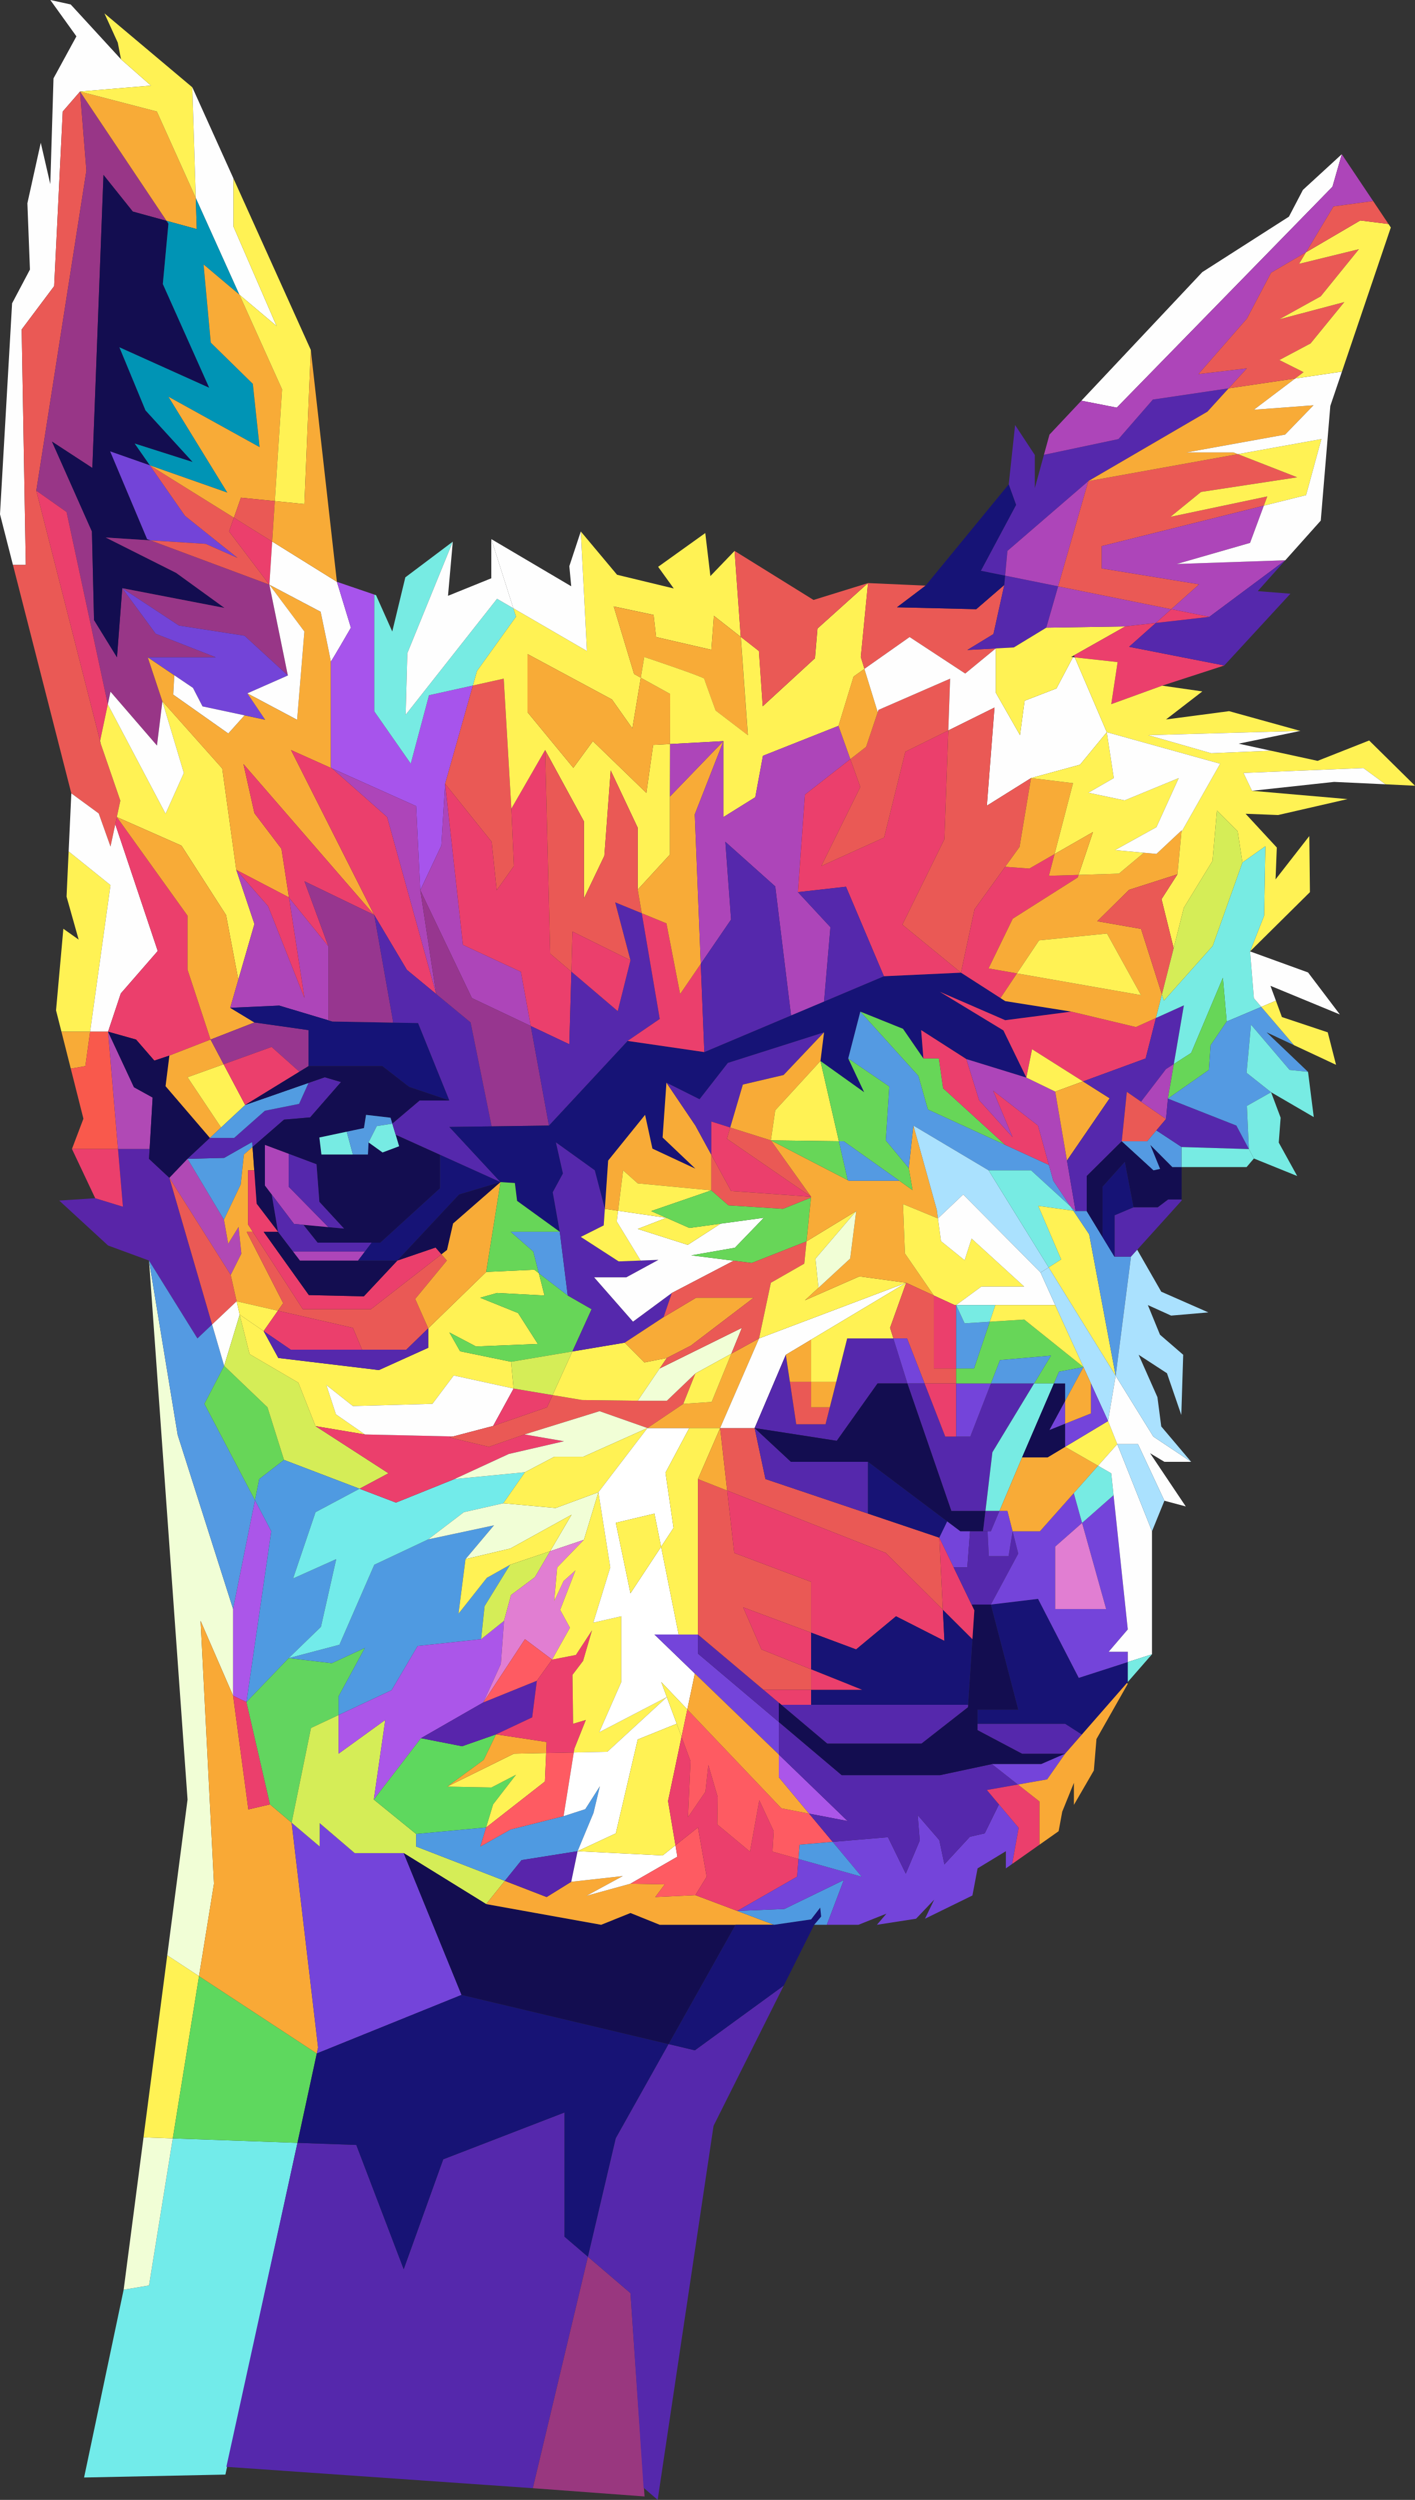 <?xml version="1.0" encoding="UTF-8"?>
<svg id="Vrstva_1" xmlns="http://www.w3.org/2000/svg" viewBox="0 0 469.19 828.36">
  <rect x="0" y="0" width="469.19" height="828.36" fill="#333333" stroke="none"/>
  <defs>
    <style>
      .cls-1 {
        fill: #eb3f6c;
      }

      .cls-2 {
        fill: #fff254;
      }

      .cls-3 {
        fill: #62d55f;
      }

      .cls-4 {
        fill: #549be0;
      }

      .cls-5 {
        fill: #ab56e9;
      }

      .cls-6 {
        fill: #7444da;
      }

      .cls-7 {
        fill: #7344d8;
      }

      .cls-8 {
        fill: #ea5955;
      }

      .cls-9 {
        fill: #130d50;
      }

      .cls-10 {
        fill: #67d658;
      }

      .cls-11 {
        fill: #fff;
      }

      .cls-12 {
        fill: #d5ed57;
      }

      .cls-13 {
        fill: #e17ed2;
      }

      .cls-14 {
        fill: #529ce1;
      }

      .cls-15 {
        fill: #f9a936;
      }

      .cls-16 {
        fill: #4f9ae1;
      }

      .cls-17 {
        fill: #97368f;
      }

      .cls-18 {
        fill: #72ebea;
      }

      .cls-19 {
        fill: #99377f;
      }

      .cls-20 {
        fill: #b049b5;
      }

      .cls-21 {
        fill: #fe5b62;
      }

      .cls-22 {
        fill: #77ebe3;
      }

      .cls-23 {
        fill: #ad45b9;
      }

      .cls-24 {
        fill: #5528ac;
      }

      .cls-25 {
        fill: #f8ab37;
      }

      .cls-26 {
        fill: #161376;
      }

      .cls-27 {
        fill: #a754ec;
      }

      .cls-28 {
        fill: #0094b5;
      }

      .cls-29 {
        fill: #f1fed6;
      }

      .cls-30 {
        fill: #5825ab;
      }

      .cls-31 {
        fill: #5925a8;
      }

      .cls-32 {
        fill: #5ed85e;
      }

      .cls-33 {
        fill: #fefefe;
      }

      .cls-34 {
        fill: #151377;
      }

      .cls-35 {
        fill: #aae1fe;
      }

      .cls-36 {
        fill: #f9594c;
      }

      .cls-37 {
        fill: #983687;
      }

      .cls-38 {
        fill: #549ae2;
      }

      .cls-39 {
        fill: #171375;
      }
    </style>
  </defs>
  <polygon class="cls-33" points="398.67 90.16 358.57 132.77 370.3 135.07 441.82 61.87 444.91 51.1 432.03 62.92 427.39 71.79 398.67 90.16"/>
  <polygon class="cls-33" points="4.01 100.51 0 170.4 4.29 187.19 8.55 187.19 7.18 109.17 17.95 94.81 20.8 36.95 26.54 30.33 50.05 28.36 40.12 19.64 23.44 1.48 16.68 0 25.34 12.04 17.74 25.97 16.68 61.02 13.52 47.3 9.08 67.36 9.93 89.32 4.01 100.51"/>
  <polygon class="cls-8" points="4.29 187.19 23.65 262.89 32.73 269.54 36.64 280.52 38.23 273.14 38.74 270.74 39.91 265.32 33.44 246.53 33.44 246.53 33.15 245.68 33.19 245.52 12.04 162.59 28.65 56.52 26.54 30.33 20.8 36.95 17.95 94.81 7.18 109.17 8.55 187.19 4.29 187.19"/>
  <polygon class="cls-37" points="28.65 56.52 12.04 162.59 22.07 169.66 35.75 233.4 36.64 229.21 52.05 247.05 53.85 232.38 48.99 217.81 71.58 217.81 51.63 210 40.54 194.9 38.79 217.81 31.18 205.46 30.48 176.1 17.24 146.33 30.62 155.06 34.31 57.96 44.03 70.1 55.22 73.17 26.54 30.33 28.65 56.52"/>
  <polygon class="cls-1" points="12.04 162.59 33.19 245.52 35.75 233.4 22.07 169.66 12.04 162.59"/>
  <polygon class="cls-9" points="17.24 146.33 30.48 176.1 31.18 205.46 38.79 217.81 40.54 194.9 74.43 201.44 58.39 189.83 35.05 178.11 49.91 179.06 48.78 178.64 36.53 149.57 49.69 154.19 44.66 146.97 63.88 153.09 48.25 135.99 39.59 115.08 69.37 128.49 53.99 94.11 55.85 74.12 55.22 73.17 44.03 70.1 34.31 57.96 30.62 155.06 17.24 146.33"/>
  <polygon class="cls-2" points="21.01 307.76 18.58 334.79 20.38 341.88 20.43 341.86 29.88 341.86 36.64 293.3 22.76 282.12 22.07 297.1 26.08 311.35 21.01 307.76"/>
  <polygon class="cls-31" points="19.64 397.82 35.83 412.71 49.41 417.7 65.46 443.5 70.33 438.89 56.17 390.29 49.41 383.99 49.61 380.73 49.41 380.72 39.13 380.72 40.76 399.86 31.57 397.04 19.64 397.82"/>
  <polygon class="cls-25" points="20.38 341.88 23.47 354.1 28.3 353.27 29.88 341.86 20.43 341.86 20.38 341.88"/>
  <polygon class="cls-33" points="23.65 262.89 22.76 282.12 36.64 293.3 29.88 341.86 35.83 341.86 40.05 329.19 52.3 315.12 38.23 273.14 36.64 280.52 32.73 269.54 23.65 262.89"/>
  <polygon class="cls-36" points="23.47 354.1 27.66 370.69 23.86 380.72 39.13 380.72 35.83 341.86 29.88 341.86 28.3 353.27 23.47 354.1"/>
  <polygon class="cls-1" points="23.86 380.72 31.57 397.04 40.76 399.86 39.13 380.72 23.86 380.72"/>
  <polygon class="cls-25" points="26.54 30.33 55.22 73.17 65.25 75.91 64.92 65.57 52.02 36.95 26.54 30.33"/>
  <polygon class="cls-2" points="26.54 30.33 52.02 36.95 64.92 65.57 63.77 28.93 34.63 4.43 39.06 14.15 40.12 19.64 50.05 28.36 26.54 30.33"/>
  <polygon class="cls-2" points="35.75 233.4 33.19 245.52 33.44 246.53 33.44 246.53 39.91 265.32 38.74 270.74 60.18 280.21 74.96 303.21 79.02 324.64 84.36 306.18 78.34 288.23 73.69 254.65 53.85 232.38 60.96 256.13 54.9 269.65 35.75 233.4"/>
  <polygon class="cls-37" points="35.05 178.11 58.39 189.83 74.43 201.44 40.54 194.9 59.34 207.29 81.08 210.66 95.45 223.83 89.32 193.74 49.91 179.06 35.05 178.11"/>
  <polygon class="cls-33" points="36.64 229.21 35.75 233.4 54.9 269.65 60.96 256.13 53.85 232.38 52.05 247.05 36.64 229.21"/>
  <polygon class="cls-1" points="40.05 329.19 35.83 341.86 45.12 344.47 51.17 351.44 56.17 349.78 69.82 344.47 62.19 321.31 62.19 303.43 38.74 270.74 38.23 273.14 52.3 315.12 40.05 329.19"/>
  <polygon class="cls-20" points="35.83 341.86 39.13 380.72 49.41 380.72 49.61 380.73 50.61 363.68 44.42 360.27 35.83 341.86"/>
  <polygon class="cls-9" points="35.83 341.86 44.42 360.27 50.61 363.68 49.61 380.73 49.41 383.99 56.17 390.29 62.19 383.99 69.61 377.06 54.9 359.92 56.17 349.78 51.17 351.44 45.12 344.47 35.83 341.86"/>
  <polygon class="cls-18" points="41 758.72 27.88 820.95 74.74 819.98 98.63 710.06 57.29 708.58 49.41 757.31 41 758.72"/>
  <polygon class="cls-7" points="36.53 149.57 48.78 178.64 49.91 179.06 68.21 180.22 78.76 184.87 61.34 170.93 49.69 154.2 49.69 154.19 36.53 149.57"/>
  <polygon class="cls-25" points="38.74 270.74 62.19 303.43 62.19 321.31 69.82 344.47 84.36 338.8 76.34 333.95 79.02 324.64 74.96 303.21 60.18 280.21 38.74 270.74"/>
  <polygon class="cls-28" points="39.59 115.08 48.25 135.99 63.88 153.09 44.66 146.97 49.69 154.19 49.69 154.2 75.38 163.23 55.85 131.45 86.08 148.16 83.83 127.19 69.89 113.53 67.5 87.63 79.4 97.66 64.92 65.57 65.25 75.91 55.22 73.17 55.85 74.12 53.99 94.11 69.37 128.49 39.59 115.08"/>
  <polygon class="cls-7" points="40.54 194.9 51.63 210 71.58 217.81 48.99 217.81 57.8 223.76 63.98 227.94 67.15 234.07 81.08 237.04 87.95 238.5 82.03 229.74 95.45 223.83 81.08 210.66 59.34 207.29 40.54 194.9"/>
  <polygon class="cls-29" points="47.59 708.23 41 758.72 49.41 757.31 57.29 708.58 47.59 708.23"/>
  <polygon class="cls-2" points="55.46 647.9 47.59 708.23 57.29 708.58 65.99 654.81 55.46 647.9"/>
  <path class="cls-25" d="M48.99,217.81l4.85,14.57,19.85,22.28,4.64,33.58,17.39,9.08.1.12-2.49-16.17-8.97-11.82-3.63-16.26,43.38,50.03-27.61-54.68,13.68,6.13-.48-.42v-35.05c0-.32-3.38-16.47-3.38-16.47l-17-8.97,11.61,15.52-2.43,29.24-16.47-8.76,5.91,8.76-6.86-1.46-5.38,6-18.27-12.88.36-6.4-8.81-5.96Z"/>
  <polygon class="cls-29" points="49.41 417.7 62.19 596.31 55.46 647.9 65.99 654.81 70.95 624.18 66.51 537.08 77.29 561.89 77.29 533.17 58.91 475.46 49.41 417.7"/>
  <polygon class="cls-38" points="49.41 417.7 58.91 475.46 77.29 533.17 84.55 497.12 67.78 465.18 74.33 452.59 70.33 438.89 65.46 443.5 49.41 417.7"/>
  <polygon class="cls-8" points="49.69 154.2 61.34 170.93 78.76 184.87 68.21 180.22 49.91 179.06 89.32 193.74 75.95 176.1 77.56 171.54 49.69 154.2"/>
  <polygon class="cls-25" points="49.69 154.2 77.56 171.54 79.89 164.91 91.13 166.04 93.54 129.02 79.4 97.66 67.5 87.63 69.89 113.53 83.83 127.19 86.08 148.16 55.85 131.45 75.38 163.23 49.69 154.2"/>
  <polygon class="cls-25" points="56.17 349.78 54.9 359.92 69.61 377.06 73.31 373.6 73.31 373.6 62.19 356.96 74.15 352.66 69.82 344.47 56.17 349.78"/>
  <polygon class="cls-20" points="62.19 383.99 56.17 390.29 76.51 422.46 80.03 415.42 79.11 406.55 75.67 412.11 74.26 404.16 62.19 383.99"/>
  <polygon class="cls-8" points="56.17 390.29 70.33 438.89 78.47 431.2 76.51 422.46 56.17 390.29"/>
  <polygon class="cls-32" points="65.99 654.81 57.29 708.58 98.63 710.06 105.04 680.44 65.99 654.81"/>
  <polygon class="cls-33" points="57.8 223.76 57.44 230.16 75.7 243.04 81.08 237.04 67.15 234.07 63.98 227.94 57.8 223.76"/>
  <polygon class="cls-2" points="62.19 356.96 73.31 373.6 81.3 366.15 74.15 352.66 62.19 356.96"/>
  <polygon class="cls-14" points="62.19 383.99 74.26 404.16 79.82 392.47 80.88 382.55 83.74 380.06 83.62 378.39 74.33 383.67 62.19 383.99"/>
  <polygon class="cls-24" points="62.19 383.99 74.33 383.67 83.62 378.39 83.74 380.06 94.18 371 102.84 370.26 113.07 358.55 107.69 356.96 102.31 358.83 99.17 365.79 87.84 368.05 77.64 377.06 69.61 377.06 62.19 383.99"/>
  <polygon class="cls-33" points="63.77 28.93 64.92 65.57 79.4 97.66 91.71 108.04 77.42 75.1 77.42 59.16 63.77 28.93"/>
  <polygon class="cls-15" points="70.95 624.18 65.99 654.81 105.04 680.44 105.47 678.45 96.7 603.98 89.53 597.91 82.35 599.58 77.29 561.89 66.51 537.08 70.95 624.18"/>
  <polygon class="cls-10" points="74.33 452.59 67.78 465.18 84.55 497.12 85.96 490.1 94.18 483.76 88.69 466.32 74.33 452.59"/>
  <polygon class="cls-14" points="73.31 373.6 69.61 377.06 77.64 377.06 87.84 368.05 99.17 365.79 102.31 358.83 81.3 366.15 73.31 373.6 73.31 373.6"/>
  <polygon class="cls-17" points="84.36 338.8 69.82 344.47 74.15 352.66 90.06 346.93 99.27 355.13 102.31 353.27 102.31 341.34 84.36 338.8"/>
  <polygon class="cls-33" points="70.33 438.89 74.33 452.59 79.47 435.62 78.47 431.2 70.33 438.89"/>
  <polygon class="cls-1" points="74.15 352.66 81.3 366.15 99.27 355.13 90.06 346.93 74.15 352.66"/>
  <polygon class="cls-25" points="79.82 392.47 74.26 404.16 75.67 412.11 79.11 406.55 80.03 415.42 76.51 422.46 78.47 431.2 92.14 434.32 93.9 431.82 81.79 408.17 83.82 408.17 82.25 405.74 82.25 387.8 84.3 387.8 84.3 387.8 83.74 380.06 80.88 382.55 79.82 392.47"/>
  <polygon class="cls-12" points="79.47 435.62 74.33 452.59 88.69 466.32 94.18 483.76 119.22 493.31 128.81 488.19 104.63 472.57 98.93 458.16 82.77 448.71 79.47 435.62"/>
  <polygon class="cls-1" points="77.56 171.54 75.95 176.1 89.32 193.74 90.25 179.44 77.56 171.54"/>
  <polygon class="cls-23" points="79.02 324.64 76.34 333.95 92.59 333.21 108.89 338.09 108.89 313.57 95.83 297.43 100.96 330.72 88.9 300.27 78.34 288.23 84.36 306.18 79.02 324.64"/>
  <polygon class="cls-34" points="108.89 338.09 92.59 333.21 76.34 333.95 84.36 338.8 102.31 341.34 102.31 353.27 126.77 353.27 135.63 360.16 149.01 364.67 138.63 339.01 130.27 338.86 110.23 338.49 108.89 338.09"/>
  <polygon class="cls-5" points="77.29 533.17 77.29 561.89 81.72 564 89.95 507.41 84.55 497.12 77.29 533.17"/>
  <polygon class="cls-1" points="77.29 561.89 82.35 599.58 89.53 597.91 81.72 564 77.29 561.89"/>
  <polygon class="cls-2" points="77.42 59.16 77.42 75.1 91.71 108.04 79.4 97.66 93.54 129.02 91.13 166.04 100.93 167.03 103.05 115.93 77.42 59.16"/>
  <polygon class="cls-8" points="79.89 164.91 77.56 171.54 90.25 179.44 91.13 166.04 79.89 164.91"/>
  <polygon class="cls-1" points="78.34 288.23 88.9 300.27 100.96 330.72 95.83 297.43 95.73 297.31 78.34 288.23"/>
  <polygon class="cls-2" points="78.47 431.2 79.47 435.62 87.42 441.07 92.14 434.32 78.47 431.2"/>
  <polygon class="cls-2" points="79.47 435.62 82.77 448.71 98.93 458.16 104.63 472.57 121 475.32 111.39 468.66 108.22 458.95 117.02 465.92 143.38 465.18 150.45 455.78 170.3 460.11 169.46 451.24 152.56 447.76 149.01 441.53 157.84 446.17 178.33 445.33 171.78 435.09 159.21 430.02 164.81 428.44 180.54 429.28 178.67 421.89 177.16 420.73 161.22 421.47 142 440.15 142 440.16 142 446.6 125.64 453.99 92.28 449.98 87.42 441.08 87.42 441.07 79.47 435.62"/>
  <polygon class="cls-24" points="98.63 710.06 75.06 817.41 176.68 824.49 194.96 747.81 187.19 741.16 187.19 699.99 146.97 715.51 133.86 751.93 118.14 710.75 98.63 710.06"/>
  <polygon class="cls-1" points="80.73 253.18 84.36 269.44 93.33 281.26 95.83 297.43 108.89 313.57 100.96 292.03 124.11 303.21 80.73 253.18"/>
  <polygon class="cls-9" points="81.3 366.15 102.31 358.83 107.69 356.96 113.07 358.55 102.84 370.26 94.18 371 83.74 380.06 84.3 387.8 85.1 398.87 92.19 408.17 90.1 395.81 90.1 395.81 87.84 392.82 87.84 379.38 95.73 382.33 104.95 385.79 105.9 398.24 114.08 407.11 108.89 406.63 100.59 405.85 105.3 411.76 123.25 411.76 126.13 411.76 145.91 393.74 145.91 382.64 131.19 375.99 132.34 379.82 126.85 381.88 122.21 378.55 122 382.56 117.02 382.56 106.58 382.56 105.9 376.92 114.97 375 120.68 373.8 121.37 369.42 129.5 370.37 130.09 372.34 139.16 364.67 149.01 364.67 135.63 360.16 126.77 353.27 102.31 353.27 99.27 355.13 81.3 366.15"/>
  <polygon class="cls-16" points="89.95 507.41 81.72 564 95.73 549.43 106.42 539.08 111.49 516.63 97.19 523.04 104.63 501.08 119.22 493.31 94.18 483.76 85.96 490.1 84.55 497.12 89.95 507.41"/>
  <polygon class="cls-3" points="95.73 549.43 81.72 564 89.53 597.91 96.7 603.98 103.12 572.59 112.27 568.3 112.27 562.1 121 546.05 110.01 551.12 95.73 549.43"/>
  <polygon class="cls-8" points="81.79 408.17 93.9 431.82 92.14 434.32 117.02 440 120.05 447.23 134.72 447.23 142 440.16 142 440.15 137.68 430.41 148.17 417.7 146.38 415.63 123 433.82 100.41 433.82 83.82 408.17 81.79 408.17"/>
  <polygon class="cls-33" points="82.03 229.74 98.51 238.5 100.93 209.26 89.32 193.74 95.45 223.83 82.03 229.74"/>
  <polygon class="cls-1" points="82.25 387.8 82.25 405.74 83.82 408.17 100.41 433.82 123 433.82 146.38 415.63 144.43 413.38 131.76 417.7 120.64 429.56 102.41 429.14 87.42 408.17 92.19 408.17 85.1 398.87 84.3 387.8 84.3 387.8 82.25 387.8"/>
  <polygon class="cls-9" points="87.42 408.17 102.41 429.14 120.64 429.56 131.76 417.7 118.74 417.7 99.46 417.7 97.19 414.73 92.19 408.17 87.42 408.17"/>
  <polygon class="cls-1" points="92.14 434.32 87.42 441.07 87.42 441.08 96.4 447.23 120.05 447.23 117.02 440 92.14 434.32"/>
  <polygon class="cls-24" points="87.42 441.08 92.28 449.98 125.64 453.99 142 446.6 142 440.16 134.72 447.23 120.05 447.23 96.4 447.23 87.42 441.08"/>
  <polygon class="cls-23" points="87.84 379.38 87.84 392.82 90.1 395.81 90.1 395.81 97.49 405.56 100.59 405.85 108.89 406.63 95.73 393.24 95.73 382.33 87.84 379.38"/>
  <path class="cls-33" d="M90.25,179.44l-.93,14.3,17,8.97s3.38,16.15,3.38,16.47c0,.32,6.65-11.19,6.65-11.19l-4.64-15.2-21.45-13.35Z"/>
  <polygon class="cls-24" points="90.1 395.81 92.19 408.17 97.19 414.73 120.99 414.73 121 414.73 123.25 411.76 105.3 411.76 100.59 405.85 97.49 405.56 90.1 395.81"/>
  <polygon class="cls-25" points="91.13 166.04 90.25 179.44 111.71 192.79 103.05 115.93 100.93 167.03 91.13 166.04"/>
  <polygon class="cls-24" points="95.73 382.33 95.73 393.24 108.89 406.63 114.08 407.11 105.9 398.24 104.95 385.79 95.73 382.33"/>
  <polygon class="cls-16" points="95.73 549.43 110.01 551.12 121 546.05 112.27 562.1 112.27 568.3 129.86 560.06 138.49 545.42 159.53 543.16 160.69 532.22 169.14 518.5 161.43 522.83 152.03 534.72 154.36 516.63 163.79 505.44 141.97 510.09 124.11 518.5 112.55 545 95.73 549.43"/>
  <polygon class="cls-18" points="95.73 549.43 112.55 545 124.11 518.5 141.97 510.09 153.8 501.08 166.89 498.12 174.06 487.84 150.7 490.1 131.29 497.91 119.22 493.31 104.63 501.08 97.19 523.04 111.49 516.63 106.42 539.08 95.73 549.43"/>
  <polygon class="cls-1" points="96.5 248.53 124.11 303.21 134.93 321.38 144.63 329.38 128.38 270.74 110.18 254.66 96.5 248.53"/>
  <polygon class="cls-6" points="96.7 603.98 105.47 678.45 105.04 680.44 153.04 661.03 133.86 614.05 117.62 614.05 106 604.12 106 611.86 96.7 603.98"/>
  <polygon class="cls-12" points="103.12 572.59 96.7 603.98 106 611.86 106 604.12 117.62 614.05 133.86 614.05 161.2 630.94 167.39 623.25 137.98 611.86 137.98 607.71 123.95 596.31 127.75 569.91 112.27 581.1 112.27 568.3 103.12 572.59"/>
  <polygon class="cls-23" points="97.19 414.73 99.46 417.7 118.74 417.7 120.99 414.73 97.19 414.73"/>
  <polygon class="cls-39" points="105.04 680.44 98.63 710.06 118.14 710.75 133.86 751.93 146.97 715.51 187.19 699.99 187.19 741.16 194.96 747.81 204.19 708.54 221.7 677.33 153.04 661.03 105.04 680.44"/>
  <polygon class="cls-17" points="100.96 292.03 108.89 313.57 108.89 338.09 110.23 338.49 130.27 338.86 130.29 338.22 124.11 303.21 100.96 292.03"/>
  <polygon class="cls-1" points="104.63 472.57 128.81 488.19 119.22 493.31 131.29 497.91 150.7 490.1 168.72 481.79 187.02 477.57 173.92 475.32 162.1 479.42 149.01 476.3 150.2 475.99 121 475.32 104.63 472.57"/>
  <polygon class="cls-22" points="105.9 376.92 106.58 382.56 117.02 382.56 114.97 375 105.9 376.92"/>
  <polygon class="cls-33" points="108.22 458.95 111.39 468.66 121 475.32 150.2 475.99 150.2 475.99 163.51 472.5 170.3 460.11 150.45 455.78 143.38 465.18 117.02 465.92 108.22 458.95"/>
  <path class="cls-27" d="M109.7,219.18v35.05s.48.42.48.42l27.8,12.46,1.38,27.87,6.97-14.78,1.27-20.48,9.2-32.57-14.55,3.22-6.05,22.66-12.09-17.31v-38.7s0,0,0,0l-12.4-4.23,4.64,15.2s-6.65,11.51-6.65,11.19Z"/>
  <polygon class="cls-23" points="137.98 267.11 110.18 254.66 128.38 270.74 144.63 329.38 139.37 294.99 137.98 267.11"/>
  <polygon class="cls-5" points="112.27 568.3 112.27 581.1 127.75 569.91 123.95 596.31 139.58 575.97 160.27 564.11 166.08 551.33 167.13 537.08 159.53 543.16 138.49 545.42 129.86 560.06 112.27 568.3"/>
  <polygon class="cls-4" points="114.97 375 117.02 382.56 122 382.56 122.21 378.55 124.94 373.15 130.09 372.34 129.5 370.37 121.37 369.42 120.68 373.8 114.97 375"/>
  <polygon class="cls-26" points="120.99 414.73 118.74 417.7 131.76 417.7 152.24 395.81 165.97 391.7 145.91 382.64 145.91 393.74 126.13 411.76 123.25 411.76 121 414.73 120.99 414.73"/>
  <polygon class="cls-22" points="124.94 373.15 122.21 378.55 126.85 381.88 132.34 379.82 131.19 375.99 130.09 372.34 124.94 373.15"/>
  <polygon class="cls-32" points="139.58 575.97 123.95 596.31 137.98 607.71 161.19 605.55 161.2 605.55 163.51 597.91 171.11 588.07 162.95 592.3 148.3 592.01 160.41 583.14 164.49 574.7 153.23 578.64 139.58 575.97"/>
  <polygon class="cls-22" points="124.11 197.02 124.11 235.72 136.2 253.03 142.25 230.37 156.8 227.15 158.16 222.35 171.11 204.33 170.22 201.56 164.81 198.42 134.51 236.85 135.07 216.44 150.14 179.48 134.4 191.31 130.07 209.26 124.69 197.22 124.11 197.02"/>
  <polygon class="cls-24" points="145.91 382.64 165.97 391.7 149.01 373.43 163.02 373.24 156.05 338.8 144.63 329.38 134.93 321.38 124.11 303.21 130.29 338.22 130.27 338.86 138.63 339.01 149.01 364.67 139.16 364.67 130.09 372.34 131.19 375.99 145.91 382.64"/>
  <polygon class="cls-9" points="152.24 395.81 131.76 417.7 144.43 413.38 146.38 415.63 148.23 414.18 150.24 405.42 165.97 391.7 152.24 395.81"/>
  <polygon class="cls-9" points="133.86 614.05 153.04 661.03 221.7 677.33 243.89 637.8 218.76 637.8 209.05 633.89 199.33 637.8 161.2 630.94 133.86 614.05"/>
  <polygon class="cls-33" points="135.07 216.44 134.51 236.85 164.81 198.42 170.22 201.56 162.91 178.64 162.91 191.62 148.55 197.43 150.14 179.48 135.07 216.44"/>
  <polygon class="cls-25" points="148.17 417.7 137.68 430.41 142 440.15 161.22 421.47 165.97 391.7 150.24 405.42 148.23 414.18 146.38 415.63 148.17 417.7"/>
  <polygon class="cls-16" points="137.98 607.71 137.98 611.86 167.39 623.25 172.94 616.37 191.52 613.41 196.8 600.74 198.91 591.88 194.06 599.48 186.88 601.8 169.28 606.23 159.28 611.86 161.19 605.55 137.98 607.71"/>
  <polygon class="cls-23" points="146.33 280.21 139.37 294.99 156.47 330.72 176 339.98 172.73 322.01 153.51 313.09 147.6 259.72 146.33 280.21"/>
  <polygon class="cls-17" points="139.37 294.99 144.63 329.38 156.05 338.8 163.02 373.24 182.02 372.97 176 339.98 156.47 330.72 139.37 294.99"/>
  <polygon class="cls-30" points="139.58 575.97 153.23 578.64 164.49 574.7 176.46 569.07 178.01 556.93 160.27 564.11 139.58 575.97"/>
  <polygon class="cls-29" points="141.97 510.09 163.79 505.44 154.36 516.63 169.24 513.11 189.52 501.92 182.42 514.01 193.63 510.22 198.42 494.46 184.24 499.7 166.89 498.12 153.8 501.08 141.97 510.09"/>
  <polygon class="cls-8" points="156.8 227.15 147.6 259.72 163.02 278.94 164.7 294.99 170.41 286.96 169.56 267.96 167.03 224.88 156.8 227.15"/>
  <polygon class="cls-1" points="147.6 259.72 153.51 313.09 172.73 322.01 176 339.98 188.78 346.03 189.46 321.96 182.44 316 180.75 248.53 169.56 267.96 170.41 286.96 164.7 294.99 163.02 278.94 147.6 259.72"/>
  <polygon class="cls-2" points="148.3 592.01 162.95 592.3 171.11 588.07 163.51 597.91 161.2 605.55 180.68 590.33 181.09 580.88 170.41 581.1 148.3 592.01"/>
  <polygon class="cls-15" points="148.3 592.01 170.41 581.1 181.09 580.88 181.25 577.23 164.49 574.7 160.41 583.14 148.3 592.01"/>
  <polygon class="cls-26" points="149.01 373.43 165.97 391.7 170.72 392.01 171.46 397.93 185.61 408.17 183.28 395.07 186.66 388.85 184.34 378.55 197.22 387.8 200.56 400.56 201.66 384.56 213.9 369.42 216.33 380.61 230.58 387.26 219.71 376.92 220.98 358.76 231.96 364.25 241.35 352.21 273.24 342.08 272.05 351.58 286.54 361.92 281.26 350.73 285.27 335.21 299.42 340.91 306.18 350.73 305.44 341.34 320.43 350.94 340.32 357.07 332.71 341.44 311.6 328.63 333.32 338.06 355.24 335.21 333.32 331.73 331.75 330.72 318.64 322.3 293.09 323.49 273.24 331.87 262.3 336.48 233.54 348.62 208.1 344.92 182.02 372.97 163.02 373.24 149.01 373.43"/>
  <polygon class="cls-10" points="149.01 441.53 152.56 447.76 169.46 451.24 189.8 447.82 196.17 433.82 188.25 429.28 178.67 421.89 180.54 429.28 164.81 428.44 159.21 430.02 171.78 435.09 178.33 445.33 157.84 446.17 149.01 441.53"/>
  <polygon class="cls-8" points="149.01 476.3 162.1 479.42 173.92 475.32 198.8 467.61 214.68 473.2 226.57 465.18 230.58 455.11 221.11 464.16 211.9 464.16 211.46 464.16 211.47 464.15 193 463.91 183.23 462.28 181.39 466.32 163.51 472.5 150.2 475.99 150.2 475.99 149.01 476.3"/>
  <polygon class="cls-29" points="150.7 490.1 174.06 487.84 183.81 482.71 193.42 482.71 214.68 473.2 198.8 467.61 173.92 475.32 187.02 477.57 168.72 481.79 150.7 490.1"/>
  <polygon class="cls-2" points="154.36 516.63 152.03 534.72 161.43 522.83 169.14 518.5 182.42 514.01 189.52 501.92 169.24 513.11 154.36 516.63"/>
  <polygon class="cls-2" points="158.16 222.35 156.8 227.15 167.03 224.88 169.56 267.96 180.75 248.53 193.63 272.18 193.63 297.69 200.39 283.58 202.5 255.29 211.46 274.28 211.46 294.78 222.14 283.16 222.14 263.95 222.18 246.54 216.58 246.84 214.33 262.75 196.59 245.58 190.11 254.44 174.91 236 174.91 216.72 202.92 231.78 209.68 241.35 212.48 224.57 210.25 223.33 203.49 200.95 216.72 203.76 217.56 211.09 235.87 215.31 236.71 204.05 245.62 211.03 243.57 182.55 235.55 190.89 233.86 176.63 218.23 187.82 223.41 195 204.61 190.46 192.58 176.1 194.62 215.73 170.22 201.56 171.11 204.33 158.16 222.35"/>
  <polygon class="cls-21" points="161.19 605.55 159.28 611.86 169.28 606.23 186.88 601.8 190.26 580.7 181.09 580.88 180.68 590.33 161.2 605.55 161.19 605.55"/>
  <polygon class="cls-12" points="160.69 532.22 159.53 543.16 167.13 537.08 169.46 528.53 177.37 522.61 182.42 514.01 169.14 518.5 160.69 532.22"/>
  <polygon class="cls-13" points="166.08 551.33 160.27 564.11 174.06 543.16 183.07 549.92 188.99 539.37 185.75 533.45 190.82 520.36 186.88 523.88 183.78 530.5 184.76 519.38 193.63 510.22 182.42 514.01 177.37 522.61 169.46 528.53 167.13 537.08 166.08 551.33"/>
  <polygon class="cls-21" points="174.06 543.16 160.27 564.11 178.01 556.93 183.07 549.92 174.06 543.16"/>
  <polygon class="cls-15" points="167.39 623.25 161.2 630.94 199.33 637.8 209.05 633.89 218.76 637.8 243.89 637.8 256.66 637.8 244.47 633.21 230.58 627.98 217.28 628.61 220.45 624.39 209.05 624.18 194.48 628.19 206.51 621.65 189.41 623.55 181.25 628.61 167.39 623.25"/>
  <polygon class="cls-10" points="165.97 391.7 161.22 421.47 177.16 420.73 178.67 421.89 176.85 414.73 169.35 408.17 185.61 408.17 171.46 397.93 170.72 392.01 165.97 391.7"/>
  <polygon class="cls-33" points="162.91 178.64 170.22 201.56 194.62 215.73 192.58 176.1 188.78 187.61 189.41 194.27 162.91 178.64"/>
  <polygon class="cls-1" points="170.3 460.11 163.51 472.5 181.39 466.32 183.23 462.28 170.3 460.11"/>
  <polygon class="cls-1" points="164.49 574.7 181.25 577.23 181.09 580.88 190.26 580.7 190.47 579.42 194.27 569.91 190.04 571.18 189.83 554.99 193.35 550.35 196.31 540.21 190.96 548.38 183.07 549.92 178.01 556.93 176.46 569.07 164.49 574.7"/>
  <polygon class="cls-2" points="174.06 487.84 166.89 498.12 184.24 499.7 198.42 494.46 214.68 473.2 193.42 482.71 183.81 482.71 174.06 487.84"/>
  <polygon class="cls-30" points="167.39 623.25 181.25 628.61 189.41 623.55 191.52 613.41 172.94 616.37 167.39 623.25"/>
  <polygon class="cls-38" points="169.35 408.17 176.85 414.73 178.67 421.89 188.25 429.28 185.61 408.17 169.35 408.17"/>
  <polygon class="cls-12" points="169.46 451.24 170.3 460.11 183.23 462.28 189.8 447.82 169.46 451.24"/>
  <polygon class="cls-25" points="174.91 216.72 174.91 236 190.11 254.44 196.59 245.58 214.33 262.75 216.58 246.84 222.18 246.54 222.21 229.95 212.48 224.57 209.68 241.35 202.92 231.78 174.91 216.72"/>
  <polygon class="cls-24" points="188.78 346.03 176 339.98 182.02 372.97 208.1 344.92 218.76 337.64 212.8 302.61 203.98 299 209.05 318.21 204.83 335.04 189.46 321.96 188.78 346.03"/>
  <polygon class="cls-8" points="180.75 248.53 182.44 316 189.46 321.96 189.83 308.69 209.05 318.21 203.98 299 212.8 302.61 211.46 294.78 211.46 274.28 202.5 255.29 200.39 283.58 193.63 297.69 193.63 272.18 180.75 248.53"/>
  <polygon class="cls-2" points="188.99 539.37 183.07 549.92 190.96 548.38 196.31 540.21 193.35 550.35 189.83 554.99 190.04 571.18 194.27 569.91 190.47 579.42 190.26 580.7 201.38 580.47 221.11 562.35 198.7 574 206.02 557.34 206.02 535.57 196.73 537.68 202.36 519.38 198.42 494.46 193.63 510.22 184.76 519.38 183.78 530.5 186.88 523.88 190.82 520.36 185.75 533.45 188.99 539.37"/>
  <polygon class="cls-19" points="194.96 747.81 176.68 824.49 213.72 827.23 209.05 759.85 194.96 747.81"/>
  <polygon class="cls-2" points="218.74 453.46 221.11 449.98 213.69 451.46 207.15 444.91 189.8 447.82 183.23 462.28 193 463.91 211.47 464.15 218.74 453.46"/>
  <polygon class="cls-24" points="186.66 388.85 183.28 395.07 185.61 408.17 188.25 429.28 196.17 433.82 189.8 447.82 207.15 444.91 220.03 436.46 222.77 428.44 209.89 437.94 197.01 423.26 207.67 423.26 218.34 417.46 212.43 417.7 205.14 417.98 192.58 409.86 200.18 406.05 200.56 400.56 197.22 387.8 184.34 378.55 186.66 388.85"/>
  <polygon class="cls-11" points="190.26 580.7 186.88 601.8 194.06 599.48 198.91 591.88 196.8 600.74 191.52 613.41 204.19 607.5 211.46 576.39 224.38 571.18 221.11 562.35 201.38 580.47 190.26 580.7"/>
  <polygon class="cls-11" points="191.52 613.41 189.41 623.55 206.51 621.65 194.48 628.19 209.05 624.18 224.6 615.24 223.97 611.45 219.73 614.82 191.52 613.41"/>
  <polygon class="cls-1" points="189.83 308.69 189.46 321.96 204.83 335.04 209.05 318.21 189.83 308.69"/>
  <polygon class="cls-2" points="191.52 613.41 219.73 614.82 223.97 611.45 221.51 596.8 225.99 575.52 224.38 571.18 211.46 576.39 204.19 607.5 191.52 613.41"/>
  <polygon class="cls-2" points="192.58 409.86 205.14 417.98 212.43 417.7 204.51 404.74 204.95 401.2 200.56 400.56 200.18 406.05 192.58 409.86"/>
  <polygon class="cls-24" points="204.19 708.54 194.96 747.81 209.05 759.85 213.4 824.33 218.07 828.36 236.6 704.42 259.88 657.94 230.4 679.4 221.7 677.33 204.19 708.54"/>
  <polygon class="cls-11" points="202.36 519.38 196.73 537.68 206.02 535.57 206.02 557.34 198.7 574 221.11 562.35 219.25 557.34 227.9 566.43 230.4 554.55 217 541.62 225.03 541.62 219.21 512.55 209.05 527.96 204.19 504.6 217 501.55 219.21 512.55 223.33 506.28 220.66 487.98 228.54 473.2 214.68 473.2 198.42 494.46 202.36 519.38"/>
  <polygon class="cls-33" points="197.01 423.26 209.89 437.94 222.77 428.44 243.27 417.75 229.21 415.98 243.68 413.45 253.28 403.52 238.93 405.48 228.05 412.5 211.46 407.22 220.98 403.54 204.95 401.2 204.51 404.74 212.43 417.7 218.34 417.46 207.67 423.26 197.01 423.26"/>
  <polygon class="cls-25" points="201.66 384.56 200.56 400.56 204.95 401.2 206.62 387.8 211.46 392.12 235.87 394.44 235.87 382.66 230.58 372.97 220.98 358.76 219.71 376.92 230.58 387.26 216.33 380.61 213.9 369.42 201.66 384.56"/>
  <path class="cls-25" d="M203.49,200.95l6.76,22.39,2.23,1.24,1.14-6.87s19.71,6.62,19.85,7.18,3.8,10.56,3.8,10.56l10.7,8.17-2.35-32.58-8.91-6.98-.84,11.26-18.3-4.22-.84-7.32-13.23-2.81Z"/>
  <polygon class="cls-2" points="204.19 504.6 209.05 527.96 219.21 512.55 217 501.55 204.19 504.6"/>
  <polygon class="cls-2" points="206.62 387.8 204.95 401.2 220.98 403.54 215.91 401.31 235.87 394.44 211.46 392.12 206.62 387.8"/>
  <polygon class="cls-25" points="207.15 444.91 213.69 451.46 221.11 449.98 229.11 445.86 249.91 430.02 230.8 430.02 220.03 436.46 207.15 444.91"/>
  <polygon class="cls-1" points="208.1 344.92 233.54 348.62 232.36 319.38 225.52 329.38 220.98 305.97 212.8 302.61 218.76 337.64 208.1 344.92"/>
  <polygon class="cls-21" points="209.05 624.18 220.45 624.39 217.28 628.61 230.58 627.98 234.32 621.86 231.43 605.53 223.97 611.45 224.6 615.24 209.05 624.18"/>
  <polygon class="cls-25" points="222.14 283.16 211.46 294.78 212.8 302.61 220.98 305.97 225.52 329.38 232.36 319.38 230.37 269.86 239.88 245.58 222.14 263.95 222.14 283.16"/>
  <polygon class="cls-2" points="211.46 407.22 228.05 412.5 238.93 405.48 228.58 406.9 220.98 403.54 211.46 407.22"/>
  <polygon class="cls-29" points="211.47 464.15 211.9 464.16 221.11 464.16 230.58 455.11 242.5 448.56 246 440 218.74 453.46 211.47 464.15"/>
  <path class="cls-2" d="M213.62,217.7l-1.14,6.87,9.73,5.38-.03,16.59,17.7-.96v25.16s10.56-6.58,10.56-6.58l2.54-13.72,25.06-9.93,5-16.33,3.6-2.54-1.21-3.94,2.39-24.49-16.75,15.06-.84,9.85-17.32,15.91-1.26-18.3-6.01-4.7,2.35,32.58-10.7-8.17s-3.66-10-3.8-10.56-19.85-7.18-19.85-7.18Z"/>
  <polygon class="cls-25" points="214.68 473.2 228.54 473.2 238.78 473.2 251.7 443.5 242.5 448.56 235.97 464.55 226.57 465.18 214.68 473.2"/>
  <polygon class="cls-10" points="215.91 401.31 220.98 403.54 228.58 406.9 238.93 405.48 253.28 403.52 243.68 413.45 229.21 415.98 243.27 417.75 249.27 418.51 267.44 411.34 268.92 396.82 259.62 400.56 241.56 399.4 235.87 394.44 215.91 401.31"/>
  <polygon class="cls-6" points="217 541.62 230.4 554.55 258.25 581.41 258.25 570.61 231.43 547.95 231.43 541.62 225.03 541.62 217 541.62"/>
  <polygon class="cls-8" points="218.74 453.46 246 440 242.5 448.56 251.7 443.5 255.61 425.06 266.69 418.72 267.44 411.34 249.27 418.51 243.27 417.75 222.77 428.44 220.03 436.46 230.8 430.02 249.91 430.02 229.11 445.86 221.11 449.98 218.74 453.46"/>
  <polygon class="cls-2" points="223.33 506.28 219.21 512.55 225.03 541.62 231.43 541.62 231.43 490.1 238.78 473.2 228.54 473.2 220.66 487.98 223.33 506.28"/>
  <polygon class="cls-2" points="221.11 562.35 224.38 571.18 225.99 575.52 227.9 566.43 219.25 557.34 221.11 562.35"/>
  <polygon class="cls-24" points="220.98 358.76 230.58 372.97 235.87 382.66 235.87 371.64 242.13 373.62 246.32 359.39 259.83 356.22 273.24 342.08 241.35 352.21 231.96 364.25 220.98 358.76"/>
  <polygon class="cls-1" points="225.99 575.52 221.51 596.8 223.97 611.45 231.43 605.53 234.32 621.86 230.58 627.98 244.47 633.21 264.3 621.86 264.77 615.98 256.14 613.55 256.56 606.79 251.77 596.52 248.68 613.55 237.84 604.54 237.97 595.39 234.88 584.84 233.9 593.71 228.12 602.15 228.97 583.57 225.99 575.52"/>
  <polygon class="cls-39" points="243.89 637.8 221.7 677.33 230.4 679.4 259.88 657.94 269.97 637.8 272.29 635.06 271.97 632.1 268.95 636.01 256.66 637.8 243.89 637.8"/>
  <polygon class="cls-23" points="222.18 246.54 222.14 263.95 239.88 245.58 222.18 246.54"/>
  <polygon class="cls-21" points="227.9 566.43 225.99 575.52 228.97 583.57 228.12 602.15 233.9 593.71 234.88 584.84 237.97 595.39 237.84 604.54 248.68 613.55 251.77 596.52 256.56 606.79 256.14 613.55 264.77 615.98 265.15 611.26 276.09 610.33 268.28 600.96 259.09 599.19 227.9 566.43"/>
  <polygon class="cls-2" points="230.58 455.11 226.57 465.18 235.97 464.55 242.5 448.56 230.58 455.11"/>
  <polygon class="cls-15" points="230.4 554.55 227.9 566.43 259.09 599.19 268.28 600.96 258.25 588.92 258.25 581.41 230.4 554.55"/>
  <polygon class="cls-23" points="239.88 245.58 230.37 269.86 232.36 319.38 242.41 304.7 240.51 278.94 257.06 293.72 262.3 336.48 273.24 331.87 275.35 307.23 264.58 295.62 266.91 263.31 281.97 251.54 278.02 240.51 252.97 250.43 250.43 264.16 239.88 270.74 239.88 245.58"/>
  <polygon class="cls-24" points="231.43 541.62 231.43 547.95 258.25 570.61 258.25 564.37 258.33 564.27 253.16 559.92 231.43 541.62"/>
  <polygon class="cls-8" points="231.43 490.1 231.43 541.62 253.16 559.92 268.95 559.92 268.95 553.15 252.48 546.55 246.42 532.61 268.95 540.99 268.95 524.16 243.47 514.59 241.12 493.91 231.43 490.1"/>
  <polygon class="cls-25" points="238.78 473.2 231.43 490.1 241.12 493.91 238.78 473.2"/>
  <polygon class="cls-24" points="242.41 304.7 232.36 319.38 233.54 348.62 262.3 336.48 257.06 293.72 240.51 278.94 242.41 304.7"/>
  <polygon class="cls-8" points="235.87 382.66 235.87 394.44 241.56 399.4 259.62 400.56 268.92 396.82 268.95 396.55 242.41 394.65 235.87 382.66"/>
  <polygon class="cls-1" points="235.87 371.64 235.87 382.66 242.41 394.65 268.95 396.55 241.04 377.34 242.13 373.62 235.87 371.64"/>
  <polygon class="cls-8" points="238.78 473.2 241.12 493.91 293.72 514.59 312.64 533.4 311.46 509.52 287.81 501.55 253.81 490.1 250.22 473.2 238.78 473.2"/>
  <polygon class="cls-33" points="251.7 443.5 238.78 473.2 250.22 473.2 260.57 448.92 268.95 443.91 300.48 425.06 251.7 443.5"/>
  <polygon class="cls-8" points="242.13 373.62 241.04 377.34 268.95 396.55 255.61 377.87 242.13 373.62"/>
  <polygon class="cls-1" points="241.12 493.91 243.47 514.59 268.95 524.16 268.95 540.99 283.87 546.55 297.1 535.57 313.15 543.73 312.64 533.4 293.72 514.59 241.12 493.91"/>
  <polygon class="cls-25" points="246.32 359.39 242.13 373.62 255.61 377.87 257.06 367.91 272.05 351.58 273.24 342.08 259.83 356.22 246.32 359.39"/>
  <polygon class="cls-8" points="243.57 182.55 245.62 211.03 251.63 215.73 252.9 234.03 270.21 218.13 271.06 208.27 287.81 193.21 269.75 198.8 243.57 182.55"/>
  <polygon class="cls-16" points="244.47 633.21 256.66 637.8 268.95 636.01 271.97 632.1 272.29 635.06 269.97 637.8 274.16 637.8 279.79 622.98 260.08 632.56 244.47 633.21"/>
  <polygon class="cls-6" points="244.47 633.21 260.08 632.56 279.79 622.98 274.16 637.8 284.64 637.8 293.93 634.11 290.77 637.8 303.75 635.79 309.77 629.46 306.71 635.79 322.44 628.09 324.15 619.11 333.53 613.41 333.53 619.11 335.63 617.63 335.63 617.63 337.78 605.67 331.24 597.91 326.52 607.5 321.6 608.63 313.15 617.78 311.46 609.75 304.28 601.45 304.98 609.89 300.34 620.87 294.43 608.77 276.09 610.33 285.7 621.86 264.77 615.98 264.3 621.86 244.47 633.21"/>
  <polygon class="cls-1" points="246.42 532.61 252.48 546.55 268.95 553.15 268.95 540.99 246.42 532.61"/>
  <polygon class="cls-24" points="260.57 448.92 250.22 473.2 277.46 477.43 290.98 458.42 300.9 458.42 296.23 443.5 280.91 443.5 277.28 457.9 275.15 466.32 273.73 471.94 264.02 471.94 261.92 457.9 260.57 448.92"/>
  <polygon class="cls-24" points="250.22 473.2 253.81 490.1 287.81 501.55 287.81 484.39 262.26 484.39 250.22 473.2"/>
  <polygon class="cls-9" points="250.22 473.2 262.26 484.39 287.81 484.39 314.07 504.14 318.43 507.41 321.65 507.41 325.96 507.41 326.76 500.65 315.47 500.65 300.9 458.42 290.98 458.42 277.46 477.43 250.22 473.2"/>
  <polygon class="cls-2" points="255.61 425.06 251.7 443.5 300.48 425.06 284.96 422.95 266.91 430.87 271.4 426.72 270.39 417.09 283.9 401.31 267.44 411.34 266.69 418.72 255.61 425.06"/>
  <polygon class="cls-1" points="253.16 559.92 258.33 564.27 259.09 564.91 268.95 564.91 268.95 559.92 253.16 559.92"/>
  <polygon class="cls-2" points="257.06 367.91 255.61 377.87 278.16 378.16 272.05 351.58 257.06 367.91"/>
  <polygon class="cls-25" points="268.92 396.82 267.44 411.34 283.9 401.31 281.9 417.04 271.4 426.72 266.91 430.87 284.96 422.95 300.48 425.06 309.66 429.29 300.06 415.35 299.42 398.98 311.01 403.74 310.62 400.85 302.87 372.97 301.32 387.05 302.59 394.37 298.2 391.25 281.47 391.25 281.12 391.07 255.61 377.87 268.95 396.55 268.92 396.82"/>
  <polygon class="cls-10" points="255.61 377.87 281.12 391.07 278.16 378.16 255.61 377.87"/>
  <polygon class="cls-5" points="258.25 581.41 258.25 588.92 268.28 600.96 281.05 603.42 258.25 581.41"/>
  <polygon class="cls-24" points="258.25 570.61 258.25 581.41 281.05 603.42 268.28 600.96 276.09 610.33 294.43 608.77 300.34 620.87 304.98 609.89 304.28 601.45 311.46 609.75 313.15 617.78 321.6 608.63 326.52 607.5 331.24 597.91 327.23 593.14 337.53 591.33 328.91 584.55 311.74 588.21 279.08 588.21 258.25 570.61"/>
  <polygon class="cls-9" points="258.25 564.37 258.25 570.61 279.08 588.21 311.74 588.21 328.91 584.55 345.25 584.55 353.18 581.1 338.91 581.1 324.15 573.29 324.15 571.18 324.15 566.53 337.64 566.53 328.56 531.69 322.44 531.69 322.21 531.81 323.07 533.6 322.44 543.16 321.01 564.91 320.96 565.69 305.55 577.73 274.3 577.73 259.09 564.91 258.33 564.27 258.25 564.37"/>
  <polygon class="cls-24" points="268.95 564.91 259.09 564.91 274.3 577.73 305.55 577.73 320.96 565.69 321.01 564.91 268.95 564.91"/>
  <polygon class="cls-25" points="260.57 448.92 261.92 457.9 268.95 457.9 268.95 443.91 260.57 448.92"/>
  <polygon class="cls-8" points="261.92 457.9 264.02 471.94 273.73 471.94 275.15 466.32 268.95 466.32 268.95 457.9 261.92 457.9"/>
  <polygon class="cls-1" points="266.91 263.31 264.58 295.62 280.52 293.82 293.09 323.49 318.64 322.3 299.21 306.39 313.15 278.09 314.44 242.04 300.2 249.09 293.16 277.53 272.33 286.96 285.27 260.78 281.97 251.54 266.91 263.31"/>
  <polygon class="cls-24" points="264.58 295.62 275.35 307.23 273.24 331.87 293.09 323.49 280.52 293.82 264.58 295.62"/>
  <polygon class="cls-16" points="265.15 611.26 264.77 615.98 285.7 621.86 276.09 610.33 265.15 611.26"/>
  <polygon class="cls-2" points="300.48 425.06 268.95 443.91 268.95 457.9 277.28 457.9 280.91 443.5 296.23 443.5 295.13 439.98 300.48 425.06"/>
  <polygon class="cls-39" points="268.95 559.92 268.95 564.91 321.01 564.91 322.44 543.16 312.64 533.4 313.15 543.73 297.1 535.57 283.87 546.55 268.95 540.99 268.95 553.15 285.84 559.92 268.95 559.92"/>
  <polygon class="cls-1" points="268.95 553.15 268.95 559.92 285.84 559.92 268.95 553.15"/>
  <polygon class="cls-25" points="268.95 457.9 268.95 466.32 275.15 466.32 277.28 457.9 268.95 457.9"/>
  <polygon class="cls-29" points="283.9 401.31 270.39 417.09 271.4 426.72 281.9 417.04 283.9 401.31"/>
  <polygon class="cls-10" points="272.05 351.58 278.16 378.16 279.79 378.18 298.2 391.25 302.59 394.37 301.32 387.05 293.72 377.87 294.88 360.02 281.26 350.73 286.54 361.92 272.05 351.58"/>
  <polygon class="cls-8" points="285.27 260.78 272.33 286.96 293.16 277.53 300.2 249.09 314.44 242.04 315.05 224.88 291.29 235.23 291.04 236 287.18 247.48 281.97 251.54 285.27 260.78"/>
  <polygon class="cls-25" points="283.02 224.18 278.02 240.51 281.97 251.54 287.18 247.48 291.04 236 286.62 221.64 283.02 224.18"/>
  <polygon class="cls-38" points="278.16 378.16 281.12 391.07 281.47 391.25 298.2 391.25 279.79 378.18 278.16 378.16"/>
  <polygon class="cls-38" points="285.27 335.21 281.26 350.73 294.88 360.02 293.72 377.87 301.32 387.05 302.87 372.97 327.79 387.8 341.87 387.8 354.95 399.75 349.26 391.25 347.8 386.02 333.32 379.38 307.66 367.62 304.53 356.5 285.27 335.21"/>
  <polygon class="cls-10" points="285.27 335.21 304.53 356.5 307.66 367.62 333.32 379.38 312.73 360.61 311.32 350.73 306.18 350.73 299.42 340.91 285.27 335.21"/>
  <polygon class="cls-8" points="287.81 193.21 285.42 217.7 286.62 221.64 301.61 211.09 320.05 223.19 330.18 214.86 320.75 215.38 329.41 210.1 333 193.84 323.7 201.87 297.42 201.23 306.92 194.05 287.81 193.21"/>
  <polygon class="cls-33" points="286.62 221.64 291.04 236 291.29 235.23 315.05 224.88 314.44 242.04 329.76 234.45 327.23 266.97 341.87 257.82 358.12 253.39 366.99 242.62 356.37 217.83 355.78 217.77 350.31 228.12 339.75 232.2 338.21 243.6 330.18 229.53 330.18 214.86 320.05 223.19 301.61 211.09 286.62 221.64"/>
  <polygon class="cls-39" points="287.81 484.39 287.81 501.55 311.46 509.52 314.07 504.14 287.81 484.39"/>
  <polygon class="cls-8" points="300.48 425.06 295.13 439.98 296.23 443.5 300.76 443.5 306.58 458.42 317.05 458.42 317.05 453.46 309.66 453.46 309.66 429.29 309.66 429.29 300.48 425.06"/>
  <polygon class="cls-6" points="296.23 443.5 300.9 458.42 306.58 458.42 300.76 443.5 296.23 443.5"/>
  <polygon class="cls-26" points="297.42 201.23 323.7 201.87 333 193.84 333.29 190.74 325.26 189.13 336.94 167.3 334.48 160.48 306.92 194.05 297.42 201.23"/>
  <polygon class="cls-8" points="313.15 278.09 299.21 306.39 318.64 322.3 323.14 301.32 333.32 287.21 338.07 280.63 341.87 257.82 327.23 266.97 329.76 234.45 314.44 242.04 313.15 278.09"/>
  <polygon class="cls-2" points="299.42 398.98 300.06 415.35 309.66 429.29 309.66 429.29 316.53 432.45 317.05 432.45 325.4 426.33 339.61 426.33 322.16 410.42 319.85 417.6 312.02 411.26 311.01 403.74 299.42 398.98"/>
  <polygon class="cls-24" points="300.9 458.42 315.47 500.65 326.76 500.65 329.06 481.23 342.89 458.42 328.58 458.42 321.73 476.02 317.05 476.02 313.43 476.02 306.58 458.42 300.9 458.42"/>
  <polygon class="cls-35" points="302.87 372.97 310.62 400.85 311.01 403.74 319.38 395.81 345.03 421.68 347.71 419.97 327.79 387.8 302.87 372.97"/>
  <polygon class="cls-1" points="305.44 341.34 306.18 350.73 311.32 350.73 312.73 360.61 333.32 379.38 347.8 386.02 344.19 372.97 329.3 361.4 335.74 376.81 324.66 364.56 320.43 350.94 305.44 341.34"/>
  <polygon class="cls-1" points="306.58 458.42 313.43 476.02 317.05 476.02 317.05 458.42 306.58 458.42"/>
  <polygon class="cls-1" points="309.66 429.29 309.66 453.46 317.05 453.46 317.05 432.45 316.53 432.45 309.66 429.29"/>
  <polygon class="cls-33" points="311.01 403.74 312.02 411.26 319.85 417.6 322.16 410.42 339.61 426.33 325.4 426.33 317.05 432.45 330.04 432.45 349.89 432.45 345.03 421.68 319.38 395.81 311.01 403.74"/>
  <polygon class="cls-6" points="314.07 504.14 311.46 509.52 316.2 519.34 320.75 519.34 321.65 507.41 318.43 507.41 314.07 504.14"/>
  <polygon class="cls-1" points="311.46 509.52 312.64 533.4 322.44 543.16 323.07 533.6 322.21 531.81 316.2 519.34 311.46 509.52"/>
  <polygon class="cls-1" points="311.6 328.63 332.71 341.44 340.32 357.07 342.22 347.67 359.1 358.34 379.87 350.73 383.29 337.32 376.64 340.32 355.24 335.21 333.32 338.06 311.6 328.63"/>
  <polygon class="cls-24" points="316.2 519.34 322.21 531.81 322.44 531.69 328.56 531.69 337.64 514.8 335.77 507.41 334.42 515.64 327.88 515.64 327.46 507.41 325.96 507.41 321.65 507.41 320.75 519.34 316.2 519.34"/>
  <polygon class="cls-6" points="317.05 458.42 317.05 476.02 321.73 476.02 328.58 458.42 317.05 458.42"/>
  <polygon class="cls-10" points="317.05 453.46 317.05 458.42 328.58 458.42 331.59 450.68 348.48 449.2 342.89 458.42 349.47 458.42 351.16 454.52 359.26 452.99 339.61 437.24 328.18 437.97 322.97 453.46 317.05 453.46"/>
  <polygon class="cls-38" points="317.05 432.45 317.05 453.46 322.97 453.46 328.18 437.97 319.85 438.5 317.05 432.45"/>
  <polygon class="cls-22" points="317.05 432.45 319.85 438.5 328.18 437.97 330.04 432.45 317.05 432.45"/>
  <polygon class="cls-1" points="323.14 301.32 318.64 322.3 331.75 330.72 337.21 322.54 327.79 320.89 335.81 304.42 357.35 290.76 357.64 289.9 347.8 290.2 349.68 283 341.3 287.81 333.32 287.21 323.14 301.32"/>
  <polygon class="cls-23" points="320.43 350.94 324.66 364.56 335.74 376.81 329.3 361.4 344.19 372.97 347.8 386.02 349.26 391.25 354.95 399.75 356.65 401.31 353.79 384.55 349.89 361.71 340.32 357.07 320.43 350.94"/>
  <polygon class="cls-24" points="320.75 215.38 330.18 214.86 336.16 214.54 346.93 207.99 350.87 194.29 333.29 190.74 333 193.84 329.41 210.1 320.75 215.38"/>
  <polygon class="cls-24" points="324.15 571.18 324.15 573.29 338.91 581.1 353.18 581.1 358.74 574.75 353.18 571.18 324.15 571.18"/>
  <polygon class="cls-39" points="324.15 566.53 324.15 571.18 353.18 571.18 358.74 574.75 373.66 557.69 373.96 557.34 373.96 550.74 357.7 555.98 344.19 529.8 328.56 531.69 337.64 566.53 324.15 566.53"/>
  <polygon class="cls-24" points="336.94 167.3 325.26 189.13 333.29 190.74 334.05 182.55 360.87 159.42 400.36 136.41 407.4 128.68 382.27 132.4 370.87 145.49 346.15 150.71 343.13 161.75 343.13 150.77 336.59 140.84 334.48 160.48 336.94 167.3"/>
  <polygon class="cls-24" points="326.76 500.65 325.96 507.41 327.46 507.41 328.56 507.41 331.42 500.65 326.76 500.65"/>
  <polygon class="cls-22" points="329.06 481.23 326.76 500.65 331.42 500.65 338.91 482.92 349.47 458.42 342.89 458.42 329.06 481.23"/>
  <polygon class="cls-1" points="327.23 593.14 331.24 597.91 337.78 605.67 335.63 617.63 344.68 611.26 344.68 611.26 344.68 596.94 337.53 591.33 327.23 593.14"/>
  <polygon class="cls-6" points="327.46 507.41 327.88 515.64 334.42 515.64 335.77 507.41 334.05 500.65 331.42 500.65 328.56 507.41 327.46 507.41"/>
  <polygon class="cls-25" points="391.75 275.69 391.81 275.14 383.46 282.95 379.29 282.57 371 289.49 357.64 289.9 357.35 290.76 335.81 304.42 327.79 320.89 337.21 322.54 344.54 311.6 367.06 309.34 378.35 329.76 337.21 322.54 331.75 330.72 333.32 331.73 355.24 335.21 376.64 340.32 383.29 337.32 385.27 329.52 378.35 307.8 363.83 305.26 374.38 294.85 390.43 289.71 391.75 275.69"/>
  <polygon class="cls-22" points="327.79 387.8 347.71 419.97 351.86 417.32 344.26 399.58 355.92 401.2 354.95 399.75 341.87 387.8 327.79 387.8"/>
  <polygon class="cls-2" points="330.04 432.45 328.18 437.97 339.61 437.24 359.26 452.99 349.89 432.45 330.04 432.45"/>
  <polygon class="cls-6" points="337.64 514.8 328.56 531.69 344.19 529.8 357.7 555.98 373.96 550.74 373.96 547.32 367.63 547.32 373.96 539.93 369.24 495.45 358.8 504.64 366.78 533.17 349.89 533.17 349.89 512.48 358.8 504.64 356.05 494.77 344.82 507.41 335.77 507.41 337.64 514.8"/>
  <polygon class="cls-38" points="328.58 458.42 342.89 458.42 348.48 449.2 331.59 450.68 328.58 458.42"/>
  <polygon class="cls-6" points="328.91 584.55 337.53 591.33 347.22 589.62 353.18 581.1 345.25 584.55 328.91 584.55"/>
  <polygon class="cls-2" points="330.18 214.86 330.18 229.53 338.21 243.6 339.75 232.2 350.31 228.12 355.78 217.77 355.17 217.7 356.09 217.18 373.12 207.57 346.93 207.99 336.16 214.54 330.18 214.86"/>
  <polygon class="cls-25" points="338.91 482.92 331.42 500.65 334.05 500.65 335.77 507.41 344.82 507.41 356.05 494.77 364.11 485.69 353.18 479.42 347.35 482.92 338.91 482.92"/>
  <polygon class="cls-23" points="334.05 182.55 333.29 190.74 350.87 194.29 360.87 159.42 334.05 182.55"/>
  <polygon class="cls-25" points="333.32 287.21 341.3 287.81 349.68 283 355.8 259.51 341.87 257.82 338.07 280.63 333.32 287.21"/>
  <polygon class="cls-2" points="337.21 322.54 378.35 329.76 367.06 309.34 344.54 311.6 337.21 322.54"/>
  <polygon class="cls-15" points="337.53 591.33 344.68 596.94 344.68 611.26 351.02 606.79 352.22 600.32 356.09 590.75 356.09 598.07 362.7 586.67 363.57 576.25 373.96 557.95 373.66 557.69 358.74 574.75 353.18 581.1 347.22 589.62 337.53 591.33"/>
  <polygon class="cls-9" points="349.47 458.42 338.91 482.92 347.35 482.92 353.18 479.42 353.18 479.42 353.18 471.76 347.99 473.84 353.18 464.24 353.18 458.42 349.47 458.42"/>
  <polygon class="cls-2" points="342.22 347.67 340.32 357.07 349.89 361.71 359.1 358.34 342.22 347.67"/>
  <polygon class="cls-2" points="341.87 257.82 355.8 259.51 349.68 283 362.42 275.7 357.64 289.9 371 289.49 379.29 282.57 369.74 281.68 383.46 274.08 390.85 257.82 372.91 265.21 360.87 262.68 369.32 257.82 366.99 242.62 358.12 253.39 341.87 257.82"/>
  <polygon class="cls-2" points="344.26 399.58 351.86 417.32 347.71 419.97 369.94 455.88 361.15 409.01 355.92 401.2 344.26 399.58"/>
  <polygon class="cls-35" points="345.03 421.68 349.89 432.45 359.26 452.99 361.73 458.42 367.42 470.88 369.94 455.88 369.94 455.88 347.71 419.97 345.03 421.68"/>
  <polygon class="cls-23" points="346.15 150.71 370.87 145.49 382.27 132.4 407.4 128.68 413.45 122.05 397.4 123.95 413.45 105.58 421.47 90.37 433.06 83.59 442.17 68.41 455.3 66.62 444.91 51.1 441.82 61.87 370.3 135.07 358.57 132.77 347.99 144.01 346.15 150.71"/>
  <polygon class="cls-23" points="350.87 194.29 346.93 207.99 373.12 207.57 383.26 206.42 388.38 201.86 350.87 194.29"/>
  <polygon class="cls-25" points="349.68 283 347.8 290.2 357.64 289.9 362.42 275.7 349.68 283"/>
  <polygon class="cls-6" points="353.18 464.24 347.99 473.84 353.18 471.76 353.18 464.24"/>
  <polygon class="cls-38" points="351.16 454.52 349.47 458.42 353.18 458.42 353.18 464.24 359.26 452.99 351.16 454.52"/>
  <polygon class="cls-13" points="349.89 512.48 349.89 533.17 366.78 533.17 358.8 504.64 349.89 512.48"/>
  <polygon class="cls-25" points="349.89 361.71 353.79 384.55 367.94 363.93 359.1 358.34 349.89 361.71"/>
  <polygon class="cls-8" points="360.87 159.42 350.87 194.29 388.38 201.86 397.61 193.63 365.31 188.35 365.31 180.96 419.07 167.56 420.21 164.49 388.11 171.25 398.24 163.01 430.13 158.16 410.45 150.48 360.87 159.42"/>
  <polygon class="cls-2" points="353.18 479.42 353.18 479.42 364.11 485.69 370.47 478.53 367.42 470.88 353.18 479.42"/>
  <polygon class="cls-6" points="353.18 471.76 353.18 479.42 367.42 470.88 361.73 458.42 361.73 468.35 353.18 471.76"/>
  <polygon class="cls-25" points="353.18 464.24 353.18 471.76 361.73 468.35 361.73 458.42 359.26 452.99 353.18 464.24"/>
  <polygon class="cls-24" points="353.79 384.55 356.65 401.31 360.34 401.31 360.34 389.69 371.96 378.18 373.64 361.8 378.35 365.06 386.63 354.25 389.22 352.59 392.55 333.14 383.29 337.32 379.87 350.73 359.1 358.34 367.94 363.93 353.79 384.55"/>
  <polygon class="cls-38" points="356.65 401.31 354.95 399.75 355.92 401.2 356.65 401.31"/>
  <polygon class="cls-38" points="355.92 401.2 361.15 409.01 369.94 455.88 375.02 416.4 369.61 416.4 369.53 416.4 365.58 409.92 365.58 409.92 360.34 401.31 356.65 401.31 355.92 401.2"/>
  <polygon class="cls-22" points="364.11 485.69 356.05 494.77 358.8 504.64 369.24 495.45 368.47 488.19 364.11 485.69"/>
  <polygon class="cls-1" points="356.09 217.18 356.37 217.83 370.58 219.39 368.47 233.33 385.36 227.2 405.95 220.52 374.38 214.33 383.26 206.42 373.12 207.57 356.09 217.18"/>
  <polygon class="cls-2" points="356.37 217.83 366.99 242.62 404.58 253.07 391.75 275.69 390.43 289.71 385.15 297.94 389.17 314.2 389.32 313.57 392.54 300.79 402.04 285.27 403.52 268.59 410.39 275.45 411.97 285.8 419.57 280.42 419.15 303.43 414.5 315.26 434.35 295.62 434.14 277.04 422.95 291.4 423.37 280.84 413.02 269.65 423.8 270.07 446.81 264.79 415.14 262.04 412.32 256.13 452.09 254.51 459.41 259.89 469.19 260.36 453.99 245.37 436.89 252.12 421.39 248.75 421.38 248.75 401.62 249.59 380.72 243.6 431.19 242.2 407.54 235.65 386.63 238.4 398.67 229.11 385.36 227.2 368.47 233.33 370.58 219.39 356.37 217.83"/>
  <polygon class="cls-9" points="360.34 389.69 360.34 401.31 365.58 409.92 365.58 393.24 372.97 385.01 375.86 400.07 383.89 400.07 387.34 397.47 391.81 397.47 391.81 386.73 388.74 386.73 381.42 379.38 384.66 387.33 382.48 387.8 371.96 378.18 360.34 389.69"/>
  <polygon class="cls-25" points="360.87 159.42 410.45 150.48 409.01 149.92 393.39 149.92 426.12 144.01 435.54 134.29 415.77 135.77 429.46 125.42 407.4 128.68 400.36 136.41 360.87 159.42"/>
  <polygon class="cls-33" points="379.29 282.57 383.46 282.95 391.81 275.14 391.75 275.69 404.58 253.07 366.99 242.62 369.32 257.82 360.87 262.68 372.91 265.21 390.85 257.82 383.46 274.08 369.74 281.68 379.29 282.57"/>
  <polygon class="cls-8" points="363.83 305.26 378.35 307.8 385.27 329.52 389.17 314.2 385.15 297.94 390.43 289.71 374.38 294.85 363.83 305.26"/>
  <polygon class="cls-33" points="370.47 478.53 364.11 485.69 368.47 488.19 369.24 495.45 373.96 539.93 367.63 547.32 373.96 547.32 373.96 550.74 381.98 548.16 381.98 507.41 370.47 478.53"/>
  <polygon class="cls-23" points="365.31 180.96 365.31 188.35 397.61 193.63 388.38 201.86 400.99 204.4 426.19 185.65 426.19 185.65 390.22 186.88 414.5 179.9 419.07 167.56 365.31 180.96"/>
  <polygon class="cls-26" points="365.58 393.24 365.58 409.92 365.58 409.92 369.53 416.4 369.61 416.4 369.61 402.71 375.86 400.07 372.97 385.01 365.58 393.24"/>
  <polygon class="cls-33" points="369.94 455.88 367.42 470.88 370.47 478.53 377.34 478.53 386.1 497.28 393.18 499.18 381.35 481.54 386.1 484.39 394.97 484.39 382.41 476.02 369.94 455.88"/>
  <polygon class="cls-24" points="377.08 414.12 391.81 397.82 391.81 397.47 387.34 397.47 383.89 400.07 375.86 400.07 369.61 402.71 369.61 416.4 375.02 416.4 377.08 414.12"/>
  <polygon class="cls-35" points="375.02 416.4 369.94 455.88 369.94 455.88 382.41 476.02 394.97 484.39 385.05 472.67 383.78 462.96 377.55 448.92 386.95 455.04 391.7 468.87 392.33 448.92 384.63 442.27 380.61 432.45 388.32 435.94 400.67 434.88 385.05 428.02 377.08 414.12 375.02 416.4"/>
  <polygon class="cls-35" points="370.47 478.53 381.98 507.41 386.1 497.28 377.34 478.53 370.47 478.53"/>
  <polygon class="cls-8" points="373.64 361.8 371.96 378.18 380.4 378.18 383.44 374.57 386.63 370.79 378.35 365.06 373.64 361.8"/>
  <polygon class="cls-38" points="371.96 378.18 382.48 387.8 384.66 387.33 381.42 379.38 388.74 386.73 391.81 386.73 391.81 380.08 383.44 374.57 380.4 378.18 371.96 378.18"/>
  <polygon class="cls-22" points="373.96 550.74 373.96 557.34 381.98 548.16 373.96 550.74"/>
  <polygon class="cls-24" points="374.38 214.33 405.95 220.52 427.88 196.73 417.04 195.88 426.19 185.65 400.99 204.4 383.26 206.42 374.38 214.33"/>
  <polygon class="cls-23" points="386.63 354.25 378.35 365.06 386.63 370.79 387.26 364.03 389.22 352.59 386.63 354.25"/>
  <polygon class="cls-33" points="380.72 243.6 401.62 249.59 421.38 248.75 410.7 246.42 431.19 242.2 380.72 243.6"/>
  <polygon class="cls-1" points="388.38 201.86 383.26 206.42 400.99 204.4 388.38 201.86"/>
  <polygon class="cls-22" points="385.27 329.52 383.29 337.32 392.55 333.14 389.22 352.59 394.97 348.9 405.49 323.98 406.76 338.49 418.22 333.64 415.77 330.78 414.5 315.26 419.15 303.43 419.57 280.42 411.97 285.8 402.12 313.43 385.93 331.59 385.27 329.52"/>
  <polygon class="cls-24" points="386.63 370.79 383.44 374.57 391.81 380.08 414.11 380.76 414.11 380.76 409.96 372.97 387.26 364.03 386.63 370.79"/>
  <polygon class="cls-12" points="389.17 314.2 385.27 329.52 385.93 331.59 402.12 313.43 411.97 285.8 410.39 275.45 403.52 268.59 402.04 285.27 392.54 300.79 389.32 313.57 389.17 314.2"/>
  <polygon class="cls-10" points="389.22 352.59 387.26 364.03 400.85 354.53 401.41 346.37 406.76 338.49 405.49 323.98 394.97 348.9 389.22 352.59"/>
  <polygon class="cls-38" points="387.26 364.03 409.96 372.97 414.11 380.76 413.45 366.46 421.47 361.92 413.34 355.48 414.82 339.54 427.6 354.53 433.72 355.17 419.99 342.08 429.06 346.32 418.22 333.64 406.76 338.49 401.41 346.37 400.85 354.53 387.26 364.03"/>
  <polygon class="cls-2" points="388.11 171.25 420.21 164.49 419.07 167.56 433.08 164.07 438.15 145.49 410.45 150.48 430.13 158.16 398.24 163.01 388.11 171.25"/>
  <polygon class="cls-33" points="390.22 186.88 426.19 185.65 437.94 172.51 441.11 134.51 444.97 123.13 429.46 125.42 415.77 135.77 435.54 134.29 426.12 144.01 393.39 149.92 409.01 149.92 410.45 150.48 438.15 145.49 433.08 164.07 419.07 167.56 414.5 179.9 390.22 186.88"/>
  <polygon class="cls-22" points="391.81 380.08 391.81 386.73 413.34 386.73 415.77 383.88 414.11 380.76 391.81 380.08"/>
  <polygon class="cls-8" points="413.45 105.58 397.4 123.95 413.45 122.05 407.4 128.68 429.46 125.42 432.24 123.32 424.22 119.3 434.56 113.81 445.76 100.09 424.22 105.79 437.94 98.19 450.61 82.56 430.76 87.42 433.06 83.59 421.47 90.37 413.45 105.58"/>
  <polygon class="cls-33" points="412.32 256.13 415.14 262.04 442.38 259.09 459.41 259.89 452.09 254.51 412.32 256.13"/>
  <polygon class="cls-22" points="414.82 339.54 413.34 355.48 421.47 361.92 435.62 370.16 433.72 355.17 427.6 354.53 414.82 339.54"/>
  <polygon class="cls-22" points="413.45 366.46 414.11 380.76 414.11 380.76 415.77 383.88 430.13 389.69 424.01 378.6 424.64 370.37 421.47 361.92 413.45 366.46"/>
  <polygon class="cls-33" points="414.5 315.26 415.77 330.78 418.22 333.64 423.07 331.59 421.26 326.66 444.28 336.16 433.72 322.23 414.5 315.26"/>
  <polygon class="cls-2" points="418.22 333.64 429.06 346.32 429.06 346.32 443.01 352.84 440.26 342.08 425.06 337.01 423.07 331.59 418.22 333.64"/>
  <polygon class="cls-2" points="424.22 105.79 445.76 100.09 434.56 113.81 424.22 119.3 432.24 123.32 429.46 125.42 444.97 123.13 461.17 75.38 460.4 74.23 451.04 73.06 433.06 83.59 430.76 87.42 450.61 82.56 437.94 98.19 424.22 105.79"/>
  <polygon class="cls-8" points="442.17 68.41 433.06 83.59 451.04 73.06 460.4 74.23 455.31 66.62 455.3 66.62 442.17 68.41"/>
</svg>